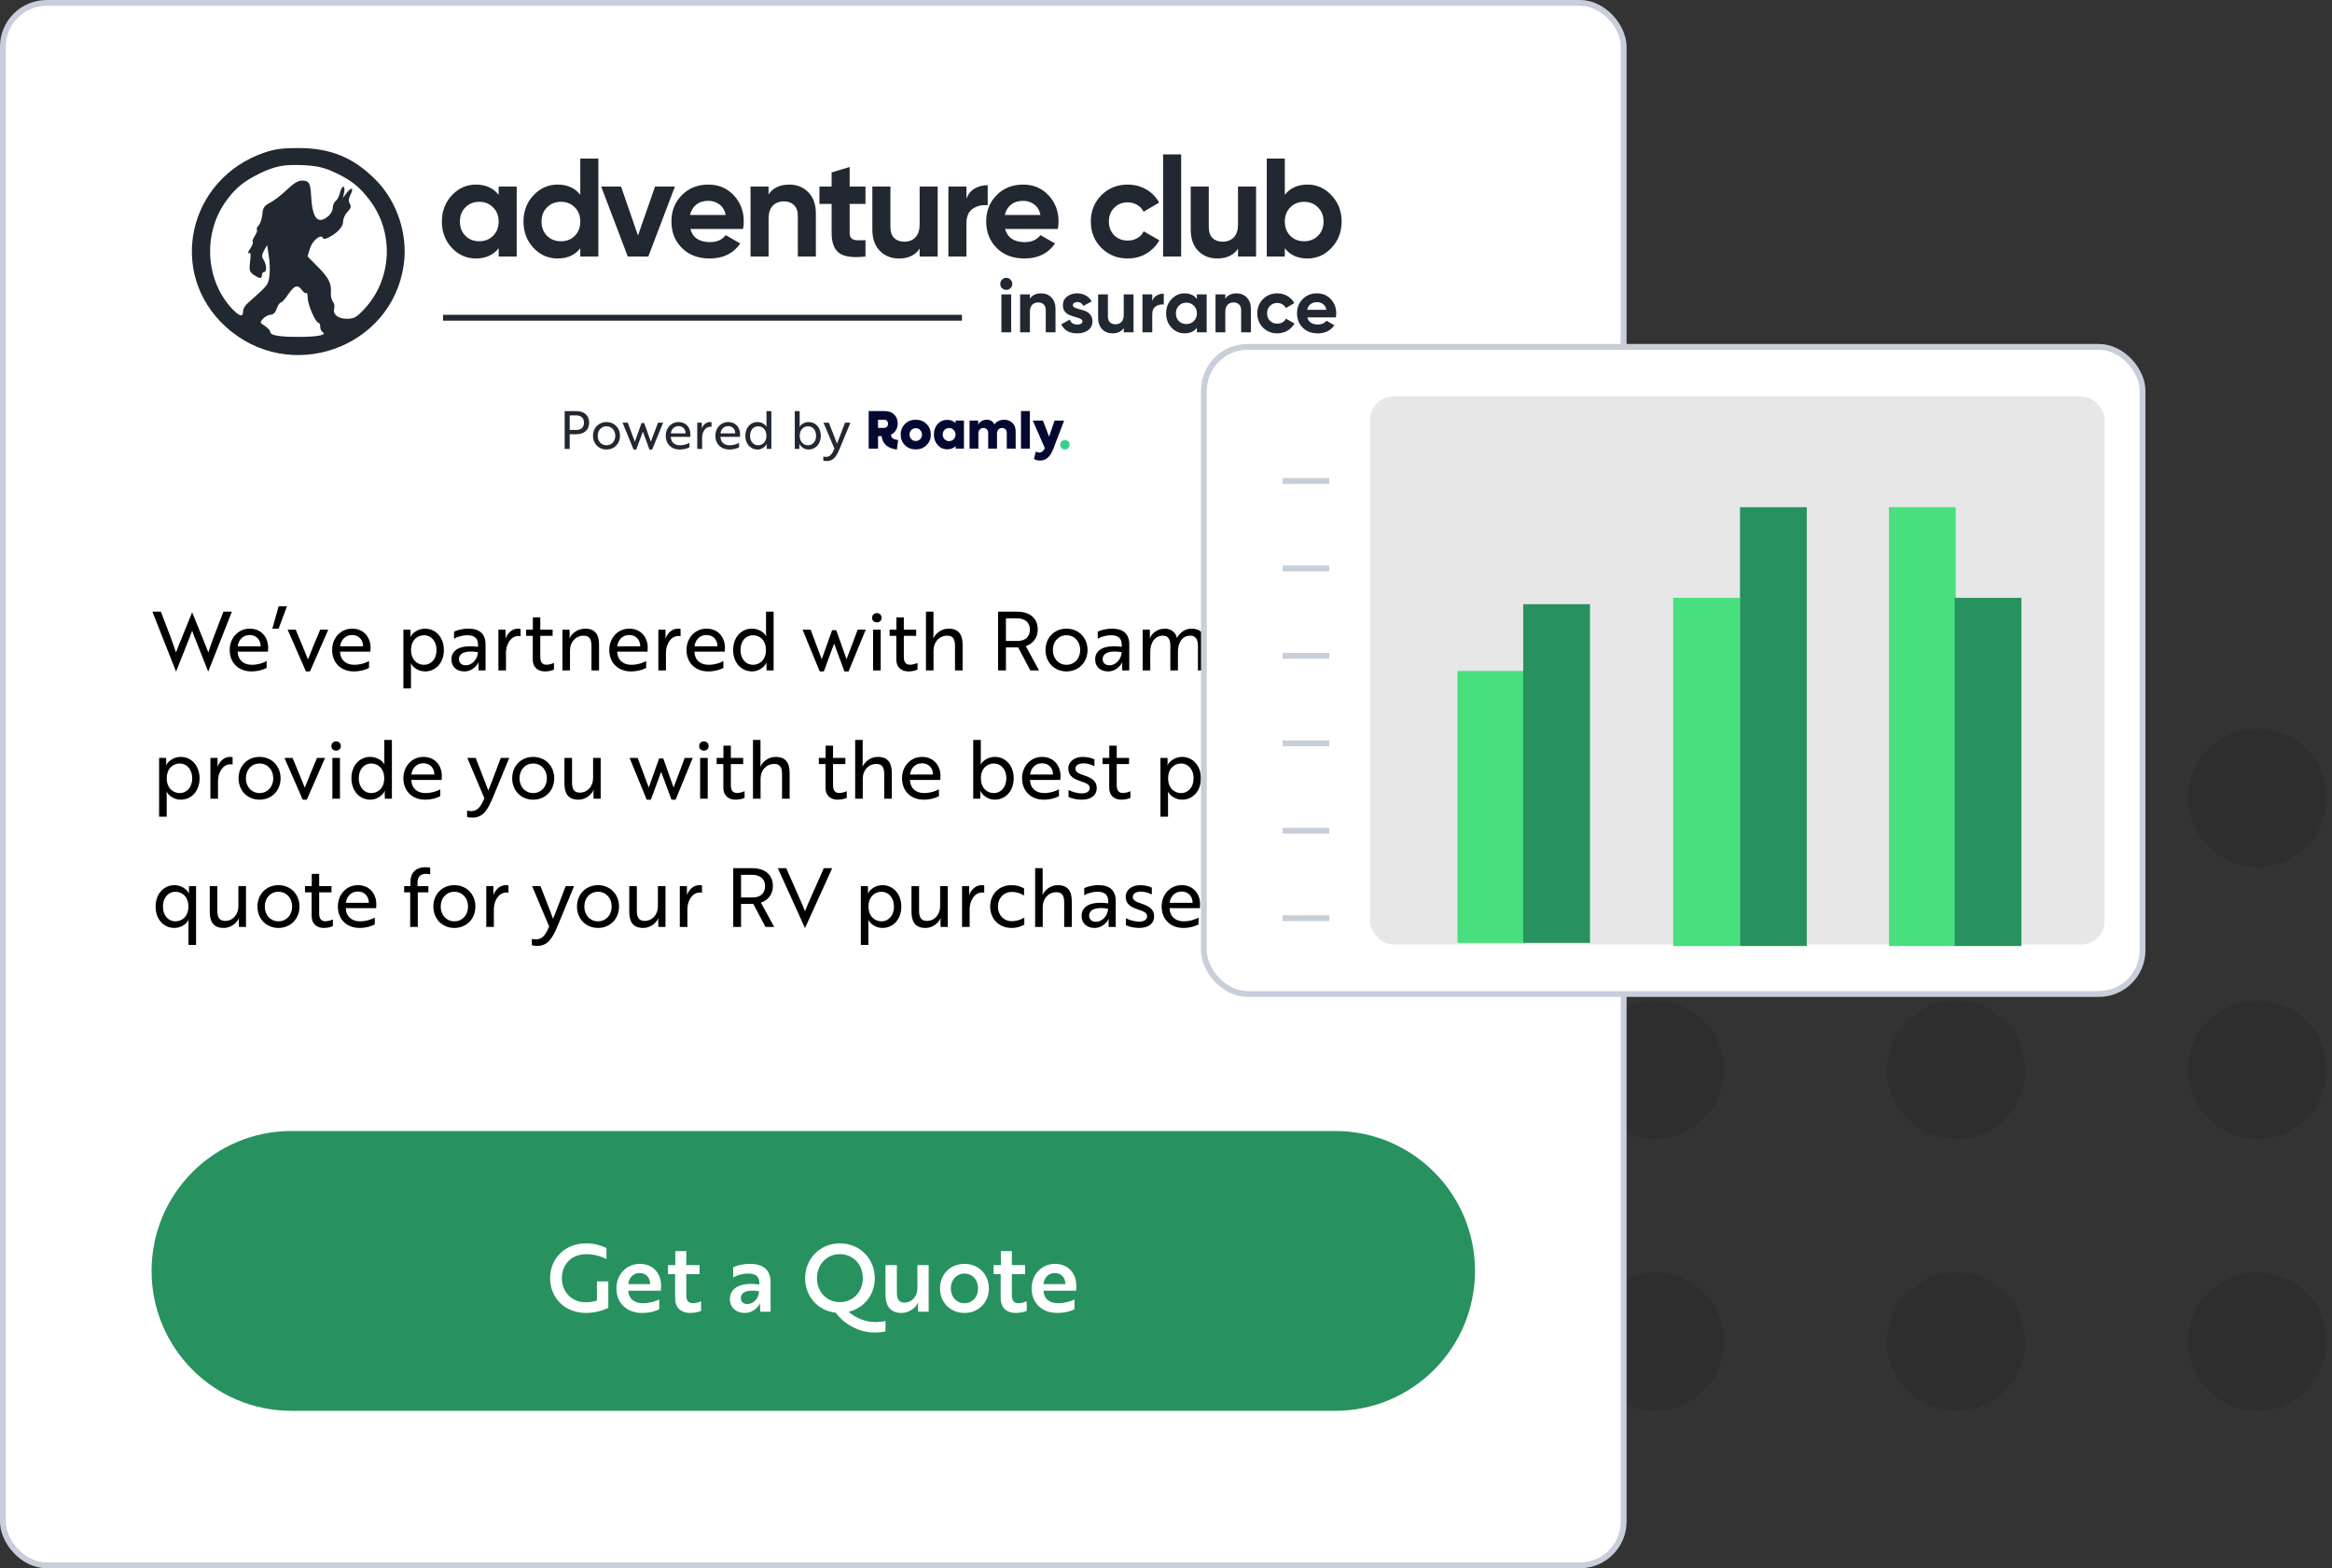 <svg width="400" height="269" viewBox="0 0 400 269" fill="none" xmlns="http://www.w3.org/2000/svg">
<rect x="0" y="0" width="400" height="269" fill="#333333" stroke="none"/>
<path d="M387.196 148.74C380.646 148.74 375.326 143.432 375.326 136.87C375.326 130.32 380.646 125 387.196 125C393.758 125 399.066 130.32 399.066 136.87C399.066 143.432 393.758 148.74 387.196 148.74Z" fill="black" fill-opacity="0.1"/>
<path d="M387.196 195.376C380.646 195.376 375.326 190.056 375.326 183.506C375.326 176.944 380.646 171.636 387.196 171.636C393.758 171.636 399.066 176.944 399.066 183.506C399.066 190.056 393.758 195.376 387.196 195.376Z" fill="black" fill-opacity="0.1"/>
<path d="M387.196 242C380.646 242 375.326 236.692 375.326 230.13C375.326 223.58 380.646 218.26 387.196 218.26C393.758 218.26 399.066 223.58 399.066 230.13C399.066 236.692 393.758 242 387.196 242Z" fill="black" fill-opacity="0.1"/>
<path d="M335.533 148.74C328.983 148.74 323.663 143.432 323.663 136.87C323.663 130.32 328.983 125 335.533 125C342.095 125 347.403 130.32 347.403 136.87C347.403 143.432 342.095 148.74 335.533 148.74Z" fill="black" fill-opacity="0.1"/>
<path d="M335.533 195.376C328.983 195.376 323.663 190.056 323.663 183.506C323.663 176.944 328.983 171.636 335.533 171.636C342.095 171.636 347.403 176.944 347.403 183.506C347.403 190.056 342.095 195.376 335.533 195.376Z" fill="black" fill-opacity="0.1"/>
<path d="M335.533 242C328.983 242 323.663 236.692 323.663 230.13C323.663 223.58 328.983 218.26 335.533 218.26C342.095 218.26 347.403 223.58 347.403 230.13C347.403 236.692 342.095 242 335.533 242Z" fill="black" fill-opacity="0.1"/>
<path d="M283.87 148.74C277.32 148.74 272 143.432 272 136.87C272 130.32 277.32 125 283.87 125C290.432 125 295.74 130.32 295.74 136.87C295.74 143.432 290.432 148.74 283.87 148.74Z" fill="black" fill-opacity="0.1"/>
<path d="M283.87 195.376C277.32 195.376 272 190.056 272 183.506C272 176.944 277.32 171.636 283.87 171.636C290.432 171.636 295.74 176.944 295.74 183.506C295.74 190.056 290.432 195.376 283.87 195.376Z" fill="black" fill-opacity="0.1"/>
<path d="M283.87 242C277.32 242 272 236.692 272 230.13C272 223.58 277.32 218.26 283.87 218.26C290.432 218.26 295.74 223.58 295.74 230.13C295.74 236.692 290.432 242 283.87 242Z" fill="black" fill-opacity="0.1"/>
<rect x="0.5" y="0.5" width="278" height="268" rx="7.5" fill="white" stroke="#C8CEDA"/>
<path d="M85.536 32H88.632V44H85.536V42.584C84.608 43.752 83.304 44.336 81.624 44.336C80.024 44.336 78.648 43.728 77.496 42.512C76.36 41.28 75.792 39.776 75.792 38C75.792 36.224 76.36 34.728 77.496 33.512C78.648 32.28 80.024 31.664 81.624 31.664C83.304 31.664 84.608 32.248 85.536 33.416V32ZM79.824 40.448C80.448 41.072 81.24 41.384 82.2 41.384C83.16 41.384 83.952 41.072 84.576 40.448C85.216 39.808 85.536 38.992 85.536 38C85.536 37.008 85.216 36.2 84.576 35.576C83.952 34.936 83.16 34.616 82.2 34.616C81.24 34.616 80.448 34.936 79.824 35.576C79.2 36.2 78.888 37.008 78.888 38C78.888 38.992 79.2 39.808 79.824 40.448ZM99.535 27.2H102.631V44H99.535V42.584C98.623 43.752 97.327 44.336 95.647 44.336C94.031 44.336 92.647 43.728 91.495 42.512C90.359 41.28 89.791 39.776 89.791 38C89.791 36.224 90.359 34.728 91.495 33.512C92.647 32.28 94.031 31.664 95.647 31.664C97.327 31.664 98.623 32.248 99.535 33.416V27.2ZM93.823 40.448C94.463 41.072 95.263 41.384 96.223 41.384C97.183 41.384 97.975 41.072 98.599 40.448C99.223 39.808 99.535 38.992 99.535 38C99.535 37.008 99.223 36.2 98.599 35.576C97.975 34.936 97.183 34.616 96.223 34.616C95.263 34.616 94.463 34.936 93.823 35.576C93.199 36.2 92.887 37.008 92.887 38C92.887 38.992 93.199 39.808 93.823 40.448ZM112.359 32H115.767L111.207 44H107.679L103.119 32H106.527L109.431 40.4L112.359 32ZM118.407 39.272C118.823 40.776 119.951 41.528 121.791 41.528C122.975 41.528 123.871 41.128 124.479 40.328L126.975 41.768C125.791 43.48 124.047 44.336 121.743 44.336C119.759 44.336 118.167 43.736 116.967 42.536C115.767 41.336 115.167 39.824 115.167 38C115.167 36.192 115.759 34.688 116.943 33.488C118.127 32.272 119.647 31.664 121.503 31.664C123.263 31.664 124.711 32.272 125.847 33.488C126.999 34.704 127.575 36.208 127.575 38C127.575 38.4 127.535 38.824 127.455 39.272H118.407ZM118.359 36.872H124.479C124.303 36.056 123.935 35.448 123.375 35.048C122.831 34.648 122.207 34.448 121.503 34.448C120.671 34.448 119.983 34.664 119.439 35.096C118.895 35.512 118.535 36.104 118.359 36.872ZM135.408 31.664C136.72 31.664 137.8 32.104 138.648 32.984C139.512 33.864 139.944 35.08 139.944 36.632V44H136.848V37.016C136.848 36.216 136.632 35.608 136.2 35.192C135.768 34.76 135.192 34.544 134.472 34.544C133.672 34.544 133.032 34.792 132.552 35.288C132.072 35.784 131.832 36.528 131.832 37.52V44H128.736V32H131.832V33.344C132.584 32.224 133.776 31.664 135.408 31.664ZM148.452 34.976H145.74V39.968C145.74 40.384 145.844 40.688 146.052 40.88C146.26 41.072 146.564 41.184 146.964 41.216C147.364 41.232 147.86 41.224 148.452 41.192V44C146.324 44.24 144.82 44.04 143.94 43.4C143.076 42.76 142.644 41.616 142.644 39.968V34.976H140.556V32H142.644V29.576L145.74 28.64V32H148.452V34.976ZM157.742 32H160.838V44H157.742V42.656C156.99 43.776 155.798 44.336 154.166 44.336C152.854 44.336 151.766 43.896 150.902 43.016C150.054 42.136 149.63 40.92 149.63 39.368V32H152.726V38.984C152.726 39.784 152.942 40.4 153.374 40.832C153.806 41.248 154.382 41.456 155.102 41.456C155.902 41.456 156.542 41.208 157.022 40.712C157.502 40.216 157.742 39.472 157.742 38.48V32ZM165.77 34.064C166.058 33.296 166.53 32.72 167.186 32.336C167.858 31.952 168.602 31.76 169.418 31.76V35.216C168.474 35.104 167.626 35.296 166.874 35.792C166.138 36.288 165.77 37.112 165.77 38.264V44H162.674V32H165.77V34.064ZM172.399 39.272C172.815 40.776 173.943 41.528 175.783 41.528C176.967 41.528 177.863 41.128 178.471 40.328L180.967 41.768C179.783 43.48 178.039 44.336 175.735 44.336C173.751 44.336 172.159 43.736 170.959 42.536C169.759 41.336 169.159 39.824 169.159 38C169.159 36.192 169.751 34.688 170.935 33.488C172.119 32.272 173.639 31.664 175.495 31.664C177.255 31.664 178.703 32.272 179.839 33.488C180.991 34.704 181.567 36.208 181.567 38C181.567 38.4 181.527 38.824 181.447 39.272H172.399ZM172.351 36.872H178.471C178.295 36.056 177.927 35.448 177.367 35.048C176.823 34.648 176.199 34.448 175.495 34.448C174.663 34.448 173.975 34.664 173.431 35.096C172.887 35.512 172.527 36.104 172.351 36.872ZM193.441 44.336C191.633 44.336 190.121 43.728 188.905 42.512C187.705 41.296 187.104 39.792 187.104 38C187.104 36.208 187.705 34.704 188.905 33.488C190.121 32.272 191.633 31.664 193.441 31.664C194.609 31.664 195.673 31.944 196.633 32.504C197.593 33.064 198.321 33.816 198.817 34.76L196.153 36.32C195.913 35.824 195.545 35.432 195.049 35.144C194.569 34.856 194.025 34.712 193.417 34.712C192.489 34.712 191.721 35.024 191.113 35.648C190.505 36.256 190.201 37.04 190.201 38C190.201 38.944 190.505 39.728 191.113 40.352C191.721 40.96 192.489 41.264 193.417 41.264C194.041 41.264 194.593 41.128 195.073 40.856C195.569 40.568 195.937 40.176 196.177 39.68L198.865 41.216C198.337 42.16 197.593 42.92 196.633 43.496C195.673 44.056 194.609 44.336 193.441 44.336ZM199.502 44V26.48H202.598V44H199.502ZM212.352 32H215.448V44H212.352V42.656C211.6 43.776 210.408 44.336 208.776 44.336C207.464 44.336 206.376 43.896 205.512 43.016C204.664 42.136 204.24 40.92 204.24 39.368V32H207.336V38.984C207.336 39.784 207.552 40.4 207.984 40.832C208.416 41.248 208.992 41.456 209.712 41.456C210.512 41.456 211.152 41.208 211.632 40.712C212.112 40.216 212.352 39.472 212.352 38.48V32ZM224.267 31.664C225.883 31.664 227.259 32.28 228.395 33.512C229.547 34.728 230.123 36.224 230.123 38C230.123 39.776 229.547 41.28 228.395 42.512C227.259 43.728 225.883 44.336 224.267 44.336C222.587 44.336 221.291 43.752 220.379 42.584V44H217.283V27.2H220.379V33.416C221.291 32.248 222.587 31.664 224.267 31.664ZM221.315 40.448C221.939 41.072 222.731 41.384 223.691 41.384C224.651 41.384 225.443 41.072 226.067 40.448C226.707 39.808 227.027 38.992 227.027 38C227.027 37.008 226.707 36.2 226.067 35.576C225.443 34.936 224.651 34.616 223.691 34.616C222.731 34.616 221.939 34.936 221.315 35.576C220.691 36.2 220.379 37.008 220.379 38C220.379 38.992 220.691 39.808 221.315 40.448Z" fill="#212831"/>
<path d="M172.599 49.72C172.322 49.72 172.079 49.62 171.871 49.421C171.672 49.213 171.572 48.97 171.572 48.693C171.572 48.416 171.672 48.173 171.871 47.965C172.079 47.757 172.322 47.653 172.599 47.653C172.885 47.653 173.128 47.757 173.327 47.965C173.535 48.173 173.639 48.416 173.639 48.693C173.639 48.97 173.535 49.213 173.327 49.421C173.128 49.62 172.885 49.72 172.599 49.72ZM171.767 57V50.5H173.444V57H171.767ZM178.593 50.318C179.304 50.318 179.889 50.556 180.348 51.033C180.816 51.51 181.05 52.168 181.05 53.009V57H179.373V53.217C179.373 52.784 179.256 52.454 179.022 52.229C178.788 51.995 178.476 51.878 178.086 51.878C177.653 51.878 177.306 52.012 177.046 52.281C176.786 52.55 176.656 52.953 176.656 53.49V57H174.979V50.5H176.656V51.228C177.063 50.621 177.709 50.318 178.593 50.318ZM184.029 52.346C184.029 52.519 184.142 52.662 184.367 52.775C184.601 52.879 184.883 52.974 185.212 53.061C185.541 53.139 185.871 53.243 186.2 53.373C186.529 53.494 186.807 53.702 187.032 53.997C187.266 54.292 187.383 54.66 187.383 55.102C187.383 55.769 187.132 56.285 186.629 56.649C186.135 57.004 185.515 57.182 184.77 57.182C183.435 57.182 182.525 56.666 182.04 55.635L183.496 54.816C183.687 55.379 184.111 55.661 184.77 55.661C185.368 55.661 185.667 55.475 185.667 55.102C185.667 54.929 185.55 54.79 185.316 54.686C185.091 54.573 184.813 54.474 184.484 54.387C184.155 54.3 183.825 54.192 183.496 54.062C183.167 53.932 182.885 53.728 182.651 53.451C182.426 53.165 182.313 52.81 182.313 52.385C182.313 51.744 182.547 51.241 183.015 50.877C183.492 50.504 184.081 50.318 184.783 50.318C185.312 50.318 185.793 50.439 186.226 50.682C186.659 50.916 187.002 51.254 187.253 51.696L185.823 52.476C185.615 52.034 185.268 51.813 184.783 51.813C184.566 51.813 184.384 51.861 184.237 51.956C184.098 52.051 184.029 52.181 184.029 52.346ZM192.751 50.5H194.428V57H192.751V56.272C192.344 56.879 191.698 57.182 190.814 57.182C190.104 57.182 189.514 56.944 189.046 56.467C188.587 55.99 188.357 55.332 188.357 54.491V50.5H190.034V54.283C190.034 54.716 190.151 55.05 190.385 55.284C190.619 55.509 190.931 55.622 191.321 55.622C191.755 55.622 192.101 55.488 192.361 55.219C192.621 54.95 192.751 54.547 192.751 54.01V50.5ZM197.641 51.618C197.797 51.202 198.053 50.89 198.408 50.682C198.772 50.474 199.175 50.37 199.617 50.37V52.242C199.106 52.181 198.647 52.285 198.239 52.554C197.841 52.823 197.641 53.269 197.641 53.893V57H195.964V50.5H197.641V51.618ZM205.297 50.5H206.974V57H205.297V56.233C204.794 56.866 204.088 57.182 203.178 57.182C202.311 57.182 201.566 56.853 200.942 56.194C200.327 55.527 200.019 54.712 200.019 53.75C200.019 52.788 200.327 51.978 200.942 51.319C201.566 50.652 202.311 50.318 203.178 50.318C204.088 50.318 204.794 50.634 205.297 51.267V50.5ZM202.203 55.076C202.541 55.414 202.97 55.583 203.49 55.583C204.01 55.583 204.439 55.414 204.777 55.076C205.124 54.729 205.297 54.287 205.297 53.75C205.297 53.213 205.124 52.775 204.777 52.437C204.439 52.09 204.01 51.917 203.49 51.917C202.97 51.917 202.541 52.09 202.203 52.437C201.865 52.775 201.696 53.213 201.696 53.75C201.696 54.287 201.865 54.729 202.203 55.076ZM212.109 50.318C212.819 50.318 213.404 50.556 213.864 51.033C214.332 51.51 214.566 52.168 214.566 53.009V57H212.889V53.217C212.889 52.784 212.772 52.454 212.538 52.229C212.304 51.995 211.992 51.878 211.602 51.878C211.168 51.878 210.822 52.012 210.562 52.281C210.302 52.55 210.172 52.953 210.172 53.49V57H208.495V50.5H210.172V51.228C210.579 50.621 211.225 50.318 212.109 50.318ZM219.091 57.182C218.112 57.182 217.293 56.853 216.634 56.194C215.984 55.535 215.659 54.721 215.659 53.75C215.659 52.779 215.984 51.965 216.634 51.306C217.293 50.647 218.112 50.318 219.091 50.318C219.724 50.318 220.3 50.47 220.82 50.773C221.34 51.076 221.735 51.484 222.003 51.995L220.56 52.84C220.43 52.571 220.231 52.359 219.962 52.203C219.702 52.047 219.408 51.969 219.078 51.969C218.576 51.969 218.16 52.138 217.83 52.476C217.501 52.805 217.336 53.23 217.336 53.75C217.336 54.261 217.501 54.686 217.83 55.024C218.16 55.353 218.576 55.518 219.078 55.518C219.416 55.518 219.715 55.444 219.975 55.297C220.244 55.141 220.443 54.929 220.573 54.66L222.029 55.492C221.743 56.003 221.34 56.415 220.82 56.727C220.3 57.03 219.724 57.182 219.091 57.182ZM224.232 54.439C224.457 55.254 225.068 55.661 226.065 55.661C226.706 55.661 227.192 55.444 227.521 55.011L228.873 55.791C228.232 56.718 227.287 57.182 226.039 57.182C224.964 57.182 224.102 56.857 223.452 56.207C222.802 55.557 222.477 54.738 222.477 53.75C222.477 52.771 222.798 51.956 223.439 51.306C224.08 50.647 224.904 50.318 225.909 50.318C226.862 50.318 227.647 50.647 228.262 51.306C228.886 51.965 229.198 52.779 229.198 53.75C229.198 53.967 229.176 54.196 229.133 54.439H224.232ZM224.206 53.139H227.521C227.426 52.697 227.226 52.368 226.923 52.151C226.628 51.934 226.29 51.826 225.909 51.826C225.458 51.826 225.086 51.943 224.791 52.177C224.496 52.402 224.301 52.723 224.206 53.139Z" fill="#212831"/>
<path d="M98.844 74.48H97.719V77H96.855V70.52H98.844C100.221 70.52 101.049 71.258 101.049 72.5C101.049 73.742 100.221 74.48 98.844 74.48ZM98.817 71.249H97.719V73.751H98.889C99.69 73.751 100.167 73.283 100.167 72.5C100.167 71.717 99.663 71.249 98.817 71.249ZM104.027 72.392C105.368 72.392 106.349 73.391 106.349 74.75C106.349 76.109 105.368 77.108 104.027 77.108C102.695 77.108 101.714 76.109 101.714 74.75C101.714 73.391 102.695 72.392 104.027 72.392ZM104.027 76.379C104.9 76.379 105.539 75.704 105.539 74.75C105.539 73.796 104.9 73.121 104.027 73.121C103.163 73.121 102.524 73.796 102.524 74.75C102.524 75.704 103.163 76.379 104.027 76.379ZM110.501 72.563L111.635 75.767L112.868 72.5H113.75L111.86 77.108H111.401L110.267 74.039L109.133 77.108H108.674L106.784 72.5H107.675L108.899 75.767L110.042 72.563H110.501ZM116.391 72.392C117.714 72.392 118.425 73.382 118.425 74.489C118.425 74.669 118.407 74.84 118.407 74.93H115.059V74.939C115.086 75.821 115.68 76.379 116.625 76.379C117.237 76.379 117.876 76.199 118.254 75.956V76.721C117.903 76.919 117.3 77.108 116.571 77.108C115.149 77.108 114.186 76.145 114.186 74.75C114.186 73.391 115.149 72.392 116.391 72.392ZM117.597 74.336C117.606 73.688 117.183 73.094 116.382 73.094C115.608 73.094 115.14 73.688 115.068 74.336H117.597ZM119.599 77V72.5H120.382L120.391 73.13C120.4 73.301 120.373 73.436 120.382 73.463H120.391C120.652 72.824 121.129 72.392 121.777 72.392C121.903 72.392 122.011 72.41 122.047 72.419V73.229C122.011 73.22 121.93 73.202 121.813 73.202C120.94 73.202 120.436 74.165 120.436 75.038V77H119.599ZM124.908 72.392C126.231 72.392 126.942 73.382 126.942 74.489C126.942 74.669 126.924 74.84 126.924 74.93H123.576V74.939C123.603 75.821 124.197 76.379 125.142 76.379C125.754 76.379 126.393 76.199 126.771 75.956V76.721C126.42 76.919 125.817 77.108 125.088 77.108C123.666 77.108 122.703 76.145 122.703 74.75C122.703 73.391 123.666 72.392 124.908 72.392ZM126.114 74.336C126.123 73.688 125.7 73.094 124.899 73.094C124.125 73.094 123.657 73.688 123.585 74.336H126.114ZM132.308 70.52V77H131.534L131.516 76.469C131.516 76.271 131.543 76.136 131.543 76.136H131.525C131.291 76.64 130.661 77.108 129.932 77.108C128.744 77.108 127.844 76.145 127.844 74.75C127.844 73.337 128.744 72.392 129.914 72.392C130.643 72.392 131.237 72.788 131.48 73.211H131.498C131.498 73.211 131.471 73.076 131.471 72.842V70.52H132.308ZM130.049 73.121C129.212 73.121 128.654 73.796 128.654 74.75C128.654 75.686 129.212 76.379 130.049 76.379C130.724 76.379 131.462 75.875 131.462 74.75C131.462 73.625 130.724 73.121 130.049 73.121ZM136.326 77V70.52H137.163V72.842C137.163 73.076 137.136 73.211 137.136 73.211H137.154C137.397 72.788 137.991 72.392 138.72 72.392C139.89 72.392 140.79 73.337 140.79 74.75C140.79 76.145 139.89 77.108 138.702 77.108C137.973 77.108 137.343 76.64 137.109 76.136H137.091C137.091 76.136 137.118 76.271 137.118 76.469L137.1 77H136.326ZM138.585 73.121C137.91 73.121 137.172 73.625 137.172 74.75C137.172 75.875 137.91 76.379 138.585 76.379C139.422 76.379 139.98 75.686 139.98 74.75C139.98 73.796 139.422 73.121 138.585 73.121ZM141.22 79.007V78.314C141.319 78.341 141.481 78.368 141.706 78.368C142.426 78.368 142.786 77.765 143.128 76.946L141.247 72.5H142.174L142.804 74.129C143.056 74.786 143.326 75.443 143.56 76.1C143.785 75.587 144.109 74.687 144.325 74.129L144.946 72.5H145.873L144.1 76.793C143.488 78.269 142.984 79.088 141.796 79.088C141.562 79.088 141.319 79.052 141.22 79.007Z" fill="#212831"/>
<path d="M157.072 71.998C156.306 71.998 155.687 72.244 155.205 72.739C154.731 73.227 154.49 73.829 154.49 74.544C154.49 75.258 154.731 75.86 155.205 76.349C155.687 76.836 156.306 77.082 157.072 77.082C157.838 77.082 158.466 76.838 158.94 76.35C159.421 75.861 159.662 75.26 159.662 74.545C159.662 73.83 159.421 73.228 158.94 72.739C158.466 72.242 157.838 71.998 157.072 71.998ZM157.838 75.329C157.738 75.431 157.619 75.511 157.487 75.565C157.355 75.619 157.214 75.645 157.072 75.642C156.931 75.645 156.792 75.619 156.661 75.565C156.531 75.511 156.413 75.431 156.315 75.329C156.214 75.224 156.134 75.1 156.081 74.963C156.028 74.827 156.002 74.681 156.005 74.535C156.002 74.392 156.028 74.251 156.081 74.119C156.134 73.987 156.214 73.867 156.315 73.768C156.411 73.663 156.529 73.58 156.659 73.524C156.79 73.468 156.931 73.442 157.072 73.445C157.213 73.445 157.354 73.472 157.484 73.527C157.615 73.582 157.734 73.662 157.834 73.763C157.934 73.865 158.013 73.985 158.067 74.117C158.121 74.25 158.148 74.392 158.148 74.535C158.151 74.681 158.125 74.827 158.072 74.963C158.019 75.1 157.939 75.224 157.838 75.329Z" fill="#040932"/>
<path d="M163.914 72.574C163.526 72.199 163.062 72.016 162.511 72.016C161.84 72.016 161.28 72.251 160.842 72.73C160.403 73.201 160.187 73.803 160.187 74.526C160.187 75.25 160.403 75.852 160.842 76.34C161.281 76.828 161.831 77.072 162.511 77.072C163.062 77.072 163.526 76.889 163.914 76.532V76.95H165.342V72.138H163.914V72.574ZM163.578 75.337C163.476 75.442 163.354 75.526 163.219 75.583C163.085 75.639 162.941 75.669 162.795 75.669C162.649 75.669 162.505 75.639 162.371 75.583C162.236 75.526 162.114 75.442 162.012 75.337C161.91 75.231 161.831 75.105 161.777 74.968C161.724 74.83 161.698 74.683 161.702 74.535C161.699 74.39 161.725 74.246 161.779 74.111C161.832 73.977 161.911 73.854 162.011 73.75C162.112 73.642 162.233 73.557 162.368 73.5C162.503 73.443 162.648 73.415 162.795 73.419C162.941 73.417 163.085 73.445 163.22 73.502C163.355 73.559 163.476 73.644 163.578 73.75C163.681 73.852 163.762 73.974 163.817 74.109C163.872 74.244 163.899 74.389 163.896 74.535C163.9 74.684 163.874 74.832 163.819 74.969C163.764 75.108 163.682 75.233 163.578 75.337Z" fill="#040932"/>
<path d="M173.64 72.521C173.26 72.172 172.795 71.998 172.244 71.998C171.564 71.998 170.927 72.277 170.575 72.8C170.334 72.277 169.895 72.007 169.258 71.998C168.647 71.989 168.053 72.312 167.786 72.809V72.138H166.306V76.95H167.821V74.37C167.821 73.768 168.191 73.41 168.681 73.41C169.163 73.41 169.499 73.75 169.499 74.317V76.95H171.013V74.37C171.013 73.768 171.383 73.41 171.9 73.41C172.356 73.41 172.691 73.716 172.691 74.317V76.95H174.215V74.012C174.215 73.358 174.025 72.863 173.64 72.521Z" fill="#040932"/>
<path d="M176.642 70.507H175.127V76.95H176.642V70.507Z" fill="#040932"/>
<path d="M180.884 72.138L179.947 74.901L178.896 72.138H177.149L179.215 76.871L179.189 76.932C178.957 77.394 178.655 77.629 178.277 77.629C178.06 77.626 177.847 77.569 177.657 77.464L177.364 78.73C177.648 78.913 177.993 79 178.389 79C179.49 79 180.17 78.294 180.686 76.961L182.528 72.138H180.884Z" fill="#040932"/>
<path d="M152.83 74.556C153.607 74.18 153.982 73.451 153.982 72.643C153.982 72.024 153.785 71.518 153.389 71.118C152.993 70.707 152.416 70.507 151.65 70.507H149V76.95H150.609V74.814H151.229C151.348 75.785 151.847 76.845 153.841 77.11L154.052 75.477C153.108 75.352 152.879 75.118 152.83 74.556ZM150.609 71.998H151.633C152.528 71.927 152.605 73.445 151.573 73.393H150.609V71.998Z" fill="#040932"/>
<path d="M181.858 76.28C181.858 75.832 182.217 75.485 182.676 75.485C182.779 75.485 182.881 75.505 182.977 75.545C183.072 75.585 183.158 75.644 183.231 75.717C183.304 75.791 183.362 75.879 183.402 75.975C183.441 76.072 183.461 76.175 183.461 76.28C183.461 76.745 183.111 77.091 182.677 77.091C182.217 77.091 181.858 76.745 181.858 76.28Z" fill="#33CF8E"/>
<path d="M26.14 104.92H27.596L29.206 109.134C29.598 110.156 29.934 111.178 30.186 111.92C30.452 111.178 30.816 110.296 31.236 109.274L32.944 105.06H32.972L34.68 109.274C35.1 110.296 35.464 111.178 35.73 111.92C35.982 111.178 36.318 110.156 36.71 109.134L38.32 104.92H39.776L35.73 115.168H35.702L33.532 109.694C33.336 109.204 33.112 108.658 32.958 108.182C32.79 108.658 32.566 109.218 32.384 109.694L30.214 115.168H30.186L26.14 104.92ZM42.831 107.832C44.889 107.832 45.995 109.372 45.995 111.094C45.995 111.374 45.967 111.64 45.967 111.78H40.759V111.794C40.801 113.166 41.725 114.034 43.195 114.034C44.147 114.034 45.141 113.754 45.729 113.376V114.566C45.183 114.874 44.245 115.168 43.111 115.168C40.899 115.168 39.401 113.67 39.401 111.5C39.401 109.386 40.899 107.832 42.831 107.832ZM44.707 110.856C44.721 109.848 44.063 108.924 42.817 108.924C41.613 108.924 40.885 109.848 40.773 110.856H44.707ZM49.221 103.996L47.792 107.832H46.715L47.792 103.996H49.221ZM54.923 108H56.309L53.173 115.168H52.473L49.337 108H50.723C51.437 109.708 52.207 111.542 52.823 113.11C53.439 111.542 54.209 109.708 54.923 108ZM60.399 107.832C62.457 107.832 63.563 109.372 63.563 111.094C63.563 111.374 63.535 111.64 63.535 111.78H58.327V111.794C58.369 113.166 59.293 114.034 60.763 114.034C61.715 114.034 62.709 113.754 63.297 113.376V114.566C62.751 114.874 61.813 115.168 60.679 115.168C58.467 115.168 56.969 113.67 56.969 111.5C56.969 109.386 58.467 107.832 60.399 107.832ZM62.275 110.856C62.289 109.848 61.631 108.924 60.385 108.924C59.181 108.924 58.453 109.848 58.341 110.856H62.275ZM69.192 118.08V108H70.396L70.424 108.728C70.424 109.036 70.382 109.246 70.382 109.246H70.41C70.774 108.518 71.754 107.832 72.888 107.832C74.736 107.832 76.136 109.33 76.136 111.5C76.136 113.698 74.736 115.168 72.916 115.168C71.782 115.168 70.858 114.51 70.48 113.796H70.452C70.452 113.796 70.494 114.006 70.494 114.37V118.08H69.192ZM72.706 114.034C74.008 114.034 74.876 112.984 74.876 111.5C74.876 110.044 74.008 108.966 72.706 108.966C71.656 108.966 70.508 109.75 70.508 111.5C70.508 113.25 71.656 114.034 72.706 114.034ZM77.882 109.554V108.35C78.274 108.14 79.198 107.832 80.346 107.832C82.32 107.832 83.286 108.784 83.286 110.534V115H82.082L82.068 114.174C82.054 113.838 82.11 113.614 82.11 113.614H82.082C81.998 113.81 81.228 115.168 79.646 115.168C78.358 115.168 77.434 114.398 77.434 113.11C77.434 111.402 79.072 110.548 81.998 110.954V110.604C81.998 109.386 81.27 108.966 80.164 108.966C79.198 108.966 78.302 109.302 77.882 109.554ZM79.87 114.118C81.06 114.118 81.97 112.956 81.97 111.864C79.688 111.5 78.722 112.116 78.722 113.068C78.722 113.684 79.17 114.118 79.87 114.118ZM85.487 115V108H86.704L86.719 108.98C86.733 109.246 86.691 109.456 86.704 109.498H86.719C87.124 108.504 87.867 107.832 88.874 107.832C89.07 107.832 89.239 107.86 89.294 107.874V109.134C89.239 109.12 89.112 109.092 88.93 109.092C87.573 109.092 86.788 110.59 86.788 111.948V115H85.487ZM90.236 108H91.398V105.9H92.672V108H94.786V109.064H92.672V112.69C92.672 113.684 93.12 114.02 93.708 114.02C94.142 114.02 94.632 113.894 95.024 113.712V114.846C94.716 115.014 94.142 115.168 93.456 115.168C92.448 115.168 91.384 114.65 91.384 113.082V109.064H90.236V108ZM96.467 108H97.685L97.713 108.98C97.713 109.274 97.671 109.484 97.657 109.512H97.685C97.951 108.882 98.875 107.832 100.359 107.832C102.081 107.832 102.753 108.854 102.753 110.604V115H101.451V110.87C101.451 109.904 101.283 109.036 100.121 109.036C98.749 109.036 97.769 110.128 97.769 111.556V115H96.467V108ZM107.936 107.832C109.994 107.832 111.1 109.372 111.1 111.094C111.1 111.374 111.072 111.64 111.072 111.78H105.864V111.794C105.906 113.166 106.83 114.034 108.3 114.034C109.252 114.034 110.246 113.754 110.834 113.376V114.566C110.288 114.874 109.35 115.168 108.216 115.168C106.004 115.168 104.506 113.67 104.506 111.5C104.506 109.386 106.004 107.832 107.936 107.832ZM109.812 110.856C109.826 109.848 109.168 108.924 107.922 108.924C106.718 108.924 105.99 109.848 105.878 110.856H109.812ZM112.926 115V108H114.144L114.158 108.98C114.172 109.246 114.13 109.456 114.144 109.498H114.158C114.564 108.504 115.306 107.832 116.314 107.832C116.51 107.832 116.678 107.86 116.734 107.874V109.134C116.678 109.12 116.552 109.092 116.37 109.092C115.012 109.092 114.228 110.59 114.228 111.948V115H112.926ZM121.184 107.832C123.242 107.832 124.348 109.372 124.348 111.094C124.348 111.374 124.32 111.64 124.32 111.78H119.112V111.794C119.154 113.166 120.078 114.034 121.548 114.034C122.5 114.034 123.494 113.754 124.082 113.376V114.566C123.536 114.874 122.598 115.168 121.464 115.168C119.252 115.168 117.754 113.67 117.754 111.5C117.754 109.386 119.252 107.832 121.184 107.832ZM123.06 110.856C123.074 109.848 122.416 108.924 121.17 108.924C119.966 108.924 119.238 109.848 119.126 110.856H123.06ZM132.696 104.92V115H131.492L131.464 114.174C131.464 113.866 131.506 113.656 131.506 113.656H131.478C131.114 114.44 130.134 115.168 129 115.168C127.152 115.168 125.752 113.67 125.752 111.5C125.752 109.302 127.152 107.832 128.972 107.832C130.106 107.832 131.03 108.448 131.408 109.106H131.436C131.436 109.106 131.394 108.896 131.394 108.532V104.92H132.696ZM129.182 108.966C127.88 108.966 127.012 110.016 127.012 111.5C127.012 112.956 127.88 114.034 129.182 114.034C130.232 114.034 131.38 113.25 131.38 111.5C131.38 109.75 130.232 108.966 129.182 108.966ZM143.44 108.098L145.204 113.082L147.122 108H148.494L145.554 115.168H144.84L143.076 110.394L141.312 115.168H140.598L137.658 108H139.044L140.948 113.082L142.726 108.098H143.44ZM149.76 108H151.062V115H149.76V108ZM149.592 105.97C149.592 105.494 149.914 105.172 150.404 105.172C150.88 105.172 151.216 105.494 151.216 105.97C151.216 106.432 150.88 106.754 150.404 106.754C149.914 106.754 149.592 106.432 149.592 105.97ZM152.594 108H153.756V105.9H155.03V108H157.144V109.064H155.03V112.69C155.03 113.684 155.478 114.02 156.066 114.02C156.5 114.02 156.99 113.894 157.382 113.712V114.846C157.074 115.014 156.5 115.168 155.814 115.168C154.806 115.168 153.742 114.65 153.742 113.082V109.064H152.594V108ZM158.825 115V104.92H160.113V108.812C160.113 109.134 160.071 109.4 160.071 109.512H160.085C160.379 108.882 161.233 107.832 162.717 107.832C164.439 107.832 165.111 108.854 165.111 110.604V115H163.809V110.87C163.809 109.904 163.641 109.036 162.479 109.036C161.107 109.036 160.127 110.128 160.127 111.556V115H158.825ZM171.199 104.92H174.461C176.673 104.92 178.003 106.068 178.003 108C178.003 109.512 177.023 110.492 175.945 110.828L178.227 115H176.729L174.643 111.052H172.543V115H171.199V104.92ZM174.419 106.054H172.543V109.946H174.531C175.861 109.946 176.659 109.218 176.659 108C176.659 106.782 175.819 106.054 174.419 106.054ZM182.93 107.832C185.016 107.832 186.542 109.386 186.542 111.5C186.542 113.614 185.016 115.168 182.93 115.168C180.858 115.168 179.332 113.614 179.332 111.5C179.332 109.386 180.858 107.832 182.93 107.832ZM182.93 114.034C184.288 114.034 185.282 112.984 185.282 111.5C185.282 110.016 184.288 108.966 182.93 108.966C181.586 108.966 180.592 110.016 180.592 111.5C180.592 112.984 181.586 114.034 182.93 114.034ZM188.296 109.554V108.35C188.688 108.14 189.612 107.832 190.76 107.832C192.734 107.832 193.7 108.784 193.7 110.534V115H192.496L192.482 114.174C192.468 113.838 192.524 113.614 192.524 113.614H192.496C192.412 113.81 191.642 115.168 190.06 115.168C188.772 115.168 187.848 114.398 187.848 113.11C187.848 111.402 189.486 110.548 192.412 110.954V110.604C192.412 109.386 191.684 108.966 190.578 108.966C189.612 108.966 188.716 109.302 188.296 109.554ZM190.284 114.118C191.474 114.118 192.384 112.956 192.384 111.864C190.102 111.5 189.136 112.116 189.136 113.068C189.136 113.684 189.584 114.118 190.284 114.118ZM195.999 108H197.217L197.245 108.98C197.245 109.274 197.203 109.484 197.189 109.512H197.217C197.595 108.546 198.603 107.832 199.779 107.832C200.801 107.832 201.655 108.406 201.879 109.428H201.893C202.327 108.56 203.251 107.832 204.329 107.832C206.065 107.832 206.779 108.84 206.779 110.604V115H205.477V110.856C205.477 109.848 205.225 109.036 204.161 109.036C202.663 109.036 202.047 110.436 202.047 111.752V115H200.745V110.842C200.745 109.904 200.563 109.036 199.457 109.036C197.987 109.036 197.301 110.408 197.301 111.752V115H195.999V108ZM209.096 113.208V104.92H210.398V112.942C210.398 113.698 210.636 114.006 211.21 114.006C211.49 114.006 211.742 113.95 211.826 113.922V115.042C211.742 115.07 211.392 115.168 210.888 115.168C209.852 115.168 209.096 114.622 209.096 113.208ZM211.869 118.122V117.044C212.023 117.086 212.275 117.128 212.625 117.128C213.745 117.128 214.305 116.19 214.837 114.916L211.911 108H213.353L214.333 110.534C214.725 111.556 215.145 112.578 215.509 113.6C215.859 112.802 216.363 111.402 216.699 110.534L217.665 108H219.107L216.349 114.678C215.397 116.974 214.613 118.248 212.765 118.248C212.401 118.248 212.023 118.192 211.869 118.122ZM223.072 108H224.234V105.9H225.508V108H227.622V109.064H225.508V112.69C225.508 113.684 225.956 114.02 226.544 114.02C226.978 114.02 227.468 113.894 227.86 113.712V114.846C227.552 115.014 226.978 115.168 226.292 115.168C225.284 115.168 224.22 114.65 224.22 113.082V109.064H223.072V108ZM232.382 107.832C234.468 107.832 235.994 109.386 235.994 111.5C235.994 113.614 234.468 115.168 232.382 115.168C230.31 115.168 228.784 113.614 228.784 111.5C228.784 109.386 230.31 107.832 232.382 107.832ZM232.382 114.034C233.74 114.034 234.734 112.984 234.734 111.5C234.734 110.016 233.74 108.966 232.382 108.966C231.038 108.966 230.044 110.016 230.044 111.5C230.044 112.984 231.038 114.034 232.382 114.034ZM27.288 140.08V130H28.492L28.52 130.728C28.52 131.036 28.478 131.246 28.478 131.246H28.506C28.87 130.518 29.85 129.832 30.984 129.832C32.832 129.832 34.232 131.33 34.232 133.5C34.232 135.698 32.832 137.168 31.012 137.168C29.878 137.168 28.954 136.51 28.576 135.796H28.548C28.548 135.796 28.59 136.006 28.59 136.37V140.08H27.288ZM30.802 136.034C32.104 136.034 32.972 134.984 32.972 133.5C32.972 132.044 32.104 130.966 30.802 130.966C29.752 130.966 28.604 131.75 28.604 133.5C28.604 135.25 29.752 136.034 30.802 136.034ZM36.09 137V130H37.308L37.322 130.98C37.336 131.246 37.294 131.456 37.308 131.498H37.322C37.728 130.504 38.47 129.832 39.478 129.832C39.674 129.832 39.842 129.86 39.898 129.874V131.134C39.842 131.12 39.716 131.092 39.534 131.092C38.176 131.092 37.392 132.59 37.392 133.948V137H36.09ZM44.516 129.832C46.602 129.832 48.128 131.386 48.128 133.5C48.128 135.614 46.602 137.168 44.516 137.168C42.444 137.168 40.918 135.614 40.918 133.5C40.918 131.386 42.444 129.832 44.516 129.832ZM44.516 136.034C45.874 136.034 46.868 134.984 46.868 133.5C46.868 132.016 45.874 130.966 44.516 130.966C43.172 130.966 42.178 132.016 42.178 133.5C42.178 134.984 43.172 136.034 44.516 136.034ZM54.376 130H55.762L52.626 137.168H51.926L48.79 130H50.176C50.89 131.708 51.66 133.542 52.276 135.11C52.892 133.542 53.662 131.708 54.376 130ZM57.01 130H58.312V137H57.01V130ZM56.842 127.97C56.842 127.494 57.164 127.172 57.654 127.172C58.13 127.172 58.466 127.494 58.466 127.97C58.466 128.432 58.13 128.754 57.654 128.754C57.164 128.754 56.842 128.432 56.842 127.97ZM67.222 126.92V137H66.018L65.99 136.174C65.99 135.866 66.032 135.656 66.032 135.656H66.004C65.64 136.44 64.66 137.168 63.526 137.168C61.678 137.168 60.278 135.67 60.278 133.5C60.278 131.302 61.678 129.832 63.498 129.832C64.632 129.832 65.556 130.448 65.934 131.106H65.962C65.962 131.106 65.92 130.896 65.92 130.532V126.92H67.222ZM63.708 130.966C62.406 130.966 61.538 132.016 61.538 133.5C61.538 134.956 62.406 136.034 63.708 136.034C64.758 136.034 65.906 135.25 65.906 133.5C65.906 131.75 64.758 130.966 63.708 130.966ZM72.622 129.832C74.68 129.832 75.786 131.372 75.786 133.094C75.786 133.374 75.758 133.64 75.758 133.78H70.55V133.794C70.592 135.166 71.516 136.034 72.986 136.034C73.938 136.034 74.932 135.754 75.52 135.376V136.566C74.974 136.874 74.036 137.168 72.902 137.168C70.69 137.168 69.192 135.67 69.192 133.5C69.192 131.386 70.69 129.832 72.622 129.832ZM74.498 132.856C74.512 131.848 73.854 130.924 72.608 130.924C71.404 130.924 70.676 131.848 70.564 132.856H74.498ZM80.113 140.122V139.044C80.267 139.086 80.519 139.128 80.869 139.128C81.989 139.128 82.549 138.19 83.081 136.916L80.155 130H81.597L82.577 132.534C82.969 133.556 83.389 134.578 83.753 135.6C84.103 134.802 84.607 133.402 84.943 132.534L85.909 130H87.351L84.593 136.678C83.641 138.974 82.857 140.248 81.009 140.248C80.645 140.248 80.267 140.192 80.113 140.122ZM91.452 129.832C93.538 129.832 95.064 131.386 95.064 133.5C95.064 135.614 93.538 137.168 91.452 137.168C89.38 137.168 87.854 135.614 87.854 133.5C87.854 131.386 89.38 129.832 91.452 129.832ZM91.452 136.034C92.81 136.034 93.804 134.984 93.804 133.5C93.804 132.016 92.81 130.966 91.452 130.966C90.108 130.966 89.114 132.016 89.114 133.5C89.114 134.984 90.108 136.034 91.452 136.034ZM103.034 137H101.816L101.788 136.02C101.788 135.726 101.844 135.516 101.844 135.488H101.816C101.55 136.118 100.654 137.168 99.212 137.168C97.49 137.168 96.818 136.146 96.818 134.396V130H98.12V134.13C98.12 135.096 98.288 135.964 99.45 135.964C100.78 135.964 101.732 134.872 101.732 133.444V130H103.034V137ZM113.772 130.098L115.536 135.082L117.454 130H118.826L115.886 137.168H115.172L113.408 132.394L111.644 137.168H110.93L107.99 130H109.376L111.28 135.082L113.058 130.098H113.772ZM120.092 130H121.394V137H120.092V130ZM119.924 127.97C119.924 127.494 120.246 127.172 120.736 127.172C121.212 127.172 121.548 127.494 121.548 127.97C121.548 128.432 121.212 128.754 120.736 128.754C120.246 128.754 119.924 128.432 119.924 127.97ZM122.926 130H124.088V127.9H125.362V130H127.476V131.064H125.362V134.69C125.362 135.684 125.81 136.02 126.398 136.02C126.832 136.02 127.322 135.894 127.714 135.712V136.846C127.406 137.014 126.832 137.168 126.146 137.168C125.138 137.168 124.074 136.65 124.074 135.082V131.064H122.926V130ZM129.157 137V126.92H130.445V130.812C130.445 131.134 130.403 131.4 130.403 131.512H130.417C130.711 130.882 131.565 129.832 133.049 129.832C134.771 129.832 135.443 130.854 135.443 132.604V137H134.141V132.87C134.141 131.904 133.973 131.036 132.811 131.036C131.439 131.036 130.459 132.128 130.459 133.556V137H129.157ZM140.453 130H141.615V127.9H142.889V130H145.003V131.064H142.889V134.69C142.889 135.684 143.337 136.02 143.925 136.02C144.359 136.02 144.849 135.894 145.241 135.712V136.846C144.933 137.014 144.359 137.168 143.673 137.168C142.665 137.168 141.601 136.65 141.601 135.082V131.064H140.453V130ZM146.684 137V126.92H147.972V130.812C147.972 131.134 147.93 131.4 147.93 131.512H147.944C148.238 130.882 149.092 129.832 150.576 129.832C152.298 129.832 152.97 130.854 152.97 132.604V137H151.668V132.87C151.668 131.904 151.5 131.036 150.338 131.036C148.966 131.036 147.986 132.128 147.986 133.556V137H146.684ZM158.153 129.832C160.211 129.832 161.317 131.372 161.317 133.094C161.317 133.374 161.289 133.64 161.289 133.78H156.081V133.794C156.123 135.166 157.047 136.034 158.517 136.034C159.469 136.034 160.463 135.754 161.051 135.376V136.566C160.505 136.874 159.567 137.168 158.433 137.168C156.221 137.168 154.723 135.67 154.723 133.5C154.723 131.386 156.221 129.832 158.153 129.832ZM160.029 132.856C160.043 131.848 159.385 130.924 158.139 130.924C156.935 130.924 156.207 131.848 156.095 132.856H160.029ZM166.932 137V126.92H168.234V130.532C168.234 130.896 168.192 131.106 168.192 131.106H168.22C168.598 130.448 169.522 129.832 170.656 129.832C172.476 129.832 173.876 131.302 173.876 133.5C173.876 135.67 172.476 137.168 170.628 137.168C169.494 137.168 168.514 136.44 168.15 135.656H168.122C168.122 135.656 168.164 135.866 168.164 136.174L168.136 137H166.932ZM170.446 130.966C169.396 130.966 168.248 131.75 168.248 133.5C168.248 135.25 169.396 136.034 170.446 136.034C171.748 136.034 172.616 134.956 172.616 133.5C172.616 132.016 171.748 130.966 170.446 130.966ZM178.743 129.832C180.801 129.832 181.907 131.372 181.907 133.094C181.907 133.374 181.879 133.64 181.879 133.78H176.671V133.794C176.713 135.166 177.637 136.034 179.107 136.034C180.059 136.034 181.053 135.754 181.641 135.376V136.566C181.095 136.874 180.157 137.168 179.023 137.168C176.811 137.168 175.313 135.67 175.313 133.5C175.313 131.386 176.811 129.832 178.743 129.832ZM180.619 132.856C180.633 131.848 179.975 130.924 178.729 130.924C177.525 130.924 176.797 131.848 176.685 132.856H180.619ZM186.911 135.18C186.911 134.578 186.393 134.34 185.357 134.004C184.111 133.598 183.243 133.066 183.243 131.806C183.243 130.644 184.293 129.832 185.749 129.832C186.505 129.832 187.247 130.028 187.723 130.252V131.428C187.219 131.162 186.519 130.938 185.889 130.938C185.091 130.938 184.461 131.218 184.461 131.848C184.461 132.408 184.951 132.674 185.903 132.982C187.387 133.472 188.115 134.018 188.115 135.194C188.115 136.468 187.079 137.168 185.567 137.168C184.657 137.168 183.845 136.972 183.285 136.706V135.516C183.971 135.852 184.867 136.09 185.525 136.09C186.253 136.09 186.911 135.838 186.911 135.18ZM189.111 130H190.273V127.9H191.547V130H193.661V131.064H191.547V134.69C191.547 135.684 191.995 136.02 192.583 136.02C193.017 136.02 193.507 135.894 193.899 135.712V136.846C193.591 137.014 193.017 137.168 192.331 137.168C191.323 137.168 190.259 136.65 190.259 135.082V131.064H189.111V130ZM199.048 140.08V130H200.252L200.28 130.728C200.28 131.036 200.238 131.246 200.238 131.246H200.266C200.63 130.518 201.61 129.832 202.744 129.832C204.592 129.832 205.992 131.33 205.992 133.5C205.992 135.698 204.592 137.168 202.772 137.168C201.638 137.168 200.714 136.51 200.336 135.796H200.308C200.308 135.796 200.35 136.006 200.35 136.37V140.08H199.048ZM202.562 136.034C203.864 136.034 204.732 134.984 204.732 133.5C204.732 132.044 203.864 130.966 202.562 130.966C201.512 130.966 200.364 131.75 200.364 133.5C200.364 135.25 201.512 136.034 202.562 136.034ZM211.026 129.832C213.112 129.832 214.638 131.386 214.638 133.5C214.638 135.614 213.112 137.168 211.026 137.168C208.954 137.168 207.428 135.614 207.428 133.5C207.428 131.386 208.954 129.832 211.026 129.832ZM211.026 136.034C212.384 136.034 213.378 134.984 213.378 133.5C213.378 132.016 212.384 130.966 211.026 130.966C209.682 130.966 208.688 132.016 208.688 133.5C208.688 134.984 209.682 136.034 211.026 136.034ZM219.682 135.18C219.682 134.578 219.164 134.34 218.128 134.004C216.882 133.598 216.014 133.066 216.014 131.806C216.014 130.644 217.064 129.832 218.52 129.832C219.276 129.832 220.018 130.028 220.494 130.252V131.428C219.99 131.162 219.29 130.938 218.66 130.938C217.862 130.938 217.232 131.218 217.232 131.848C217.232 132.408 217.722 132.674 218.674 132.982C220.158 133.472 220.886 134.018 220.886 135.194C220.886 136.468 219.85 137.168 218.338 137.168C217.428 137.168 216.616 136.972 216.056 136.706V135.516C216.742 135.852 217.638 136.09 218.296 136.09C219.024 136.09 219.682 135.838 219.682 135.18ZM225.848 135.18C225.848 134.578 225.33 134.34 224.294 134.004C223.048 133.598 222.18 133.066 222.18 131.806C222.18 130.644 223.23 129.832 224.686 129.832C225.442 129.832 226.184 130.028 226.66 130.252V131.428C226.156 131.162 225.456 130.938 224.826 130.938C224.028 130.938 223.398 131.218 223.398 131.848C223.398 132.408 223.888 132.674 224.84 132.982C226.324 133.472 227.052 134.018 227.052 135.194C227.052 136.468 226.016 137.168 224.504 137.168C223.594 137.168 222.782 136.972 222.222 136.706V135.516C222.908 135.852 223.804 136.09 224.462 136.09C225.19 136.09 225.848 135.838 225.848 135.18ZM228.934 130H230.236V137H228.934V130ZM228.766 127.97C228.766 127.494 229.088 127.172 229.578 127.172C230.054 127.172 230.39 127.494 230.39 127.97C230.39 128.432 230.054 128.754 229.578 128.754C229.088 128.754 228.766 128.432 228.766 127.97ZM232.79 137V126.92H234.092V130.532C234.092 130.896 234.05 131.106 234.05 131.106H234.078C234.456 130.448 235.38 129.832 236.514 129.832C238.334 129.832 239.734 131.302 239.734 133.5C239.734 135.67 238.334 137.168 236.486 137.168C235.352 137.168 234.372 136.44 234.008 135.656H233.98C233.98 135.656 234.022 135.866 234.022 136.174L233.994 137H232.79ZM236.304 130.966C235.254 130.966 234.106 131.75 234.106 133.5C234.106 135.25 235.254 136.034 236.304 136.034C237.606 136.034 238.474 134.956 238.474 133.5C238.474 132.016 237.606 130.966 236.304 130.966ZM241.553 135.208V126.92H242.855V134.942C242.855 135.698 243.093 136.006 243.667 136.006C243.947 136.006 244.199 135.95 244.283 135.922V137.042C244.199 137.07 243.849 137.168 243.345 137.168C242.309 137.168 241.553 136.622 241.553 135.208ZM248.729 129.832C250.787 129.832 251.893 131.372 251.893 133.094C251.893 133.374 251.865 133.64 251.865 133.78H246.657V133.794C246.699 135.166 247.623 136.034 249.093 136.034C250.045 136.034 251.039 135.754 251.627 135.376V136.566C251.081 136.874 250.143 137.168 249.009 137.168C246.797 137.168 245.299 135.67 245.299 133.5C245.299 131.386 246.797 129.832 248.729 129.832ZM250.605 132.856C250.619 131.848 249.961 130.924 248.715 130.924C247.511 130.924 246.783 131.848 246.671 132.856H250.605ZM33.63 152V162.08H32.328V158.37C32.328 158.006 32.37 157.796 32.37 157.796H32.342C31.964 158.51 31.04 159.168 29.906 159.168C28.086 159.168 26.686 157.698 26.686 155.5C26.686 153.33 28.086 151.832 29.934 151.832C31.068 151.832 32.048 152.518 32.412 153.246H32.44C32.44 153.246 32.398 153.036 32.398 152.728L32.426 152H33.63ZM30.116 158.034C31.166 158.034 32.314 157.25 32.314 155.5C32.314 153.75 31.166 152.966 30.116 152.966C28.814 152.966 27.946 154.044 27.946 155.5C27.946 156.984 28.814 158.034 30.116 158.034ZM42.194 159H40.976L40.948 158.02C40.948 157.726 41.004 157.516 41.004 157.488H40.976C40.71 158.118 39.814 159.168 38.372 159.168C36.65 159.168 35.978 158.146 35.978 156.396V152H37.28V156.13C37.28 157.096 37.448 157.964 38.61 157.964C39.94 157.964 40.892 156.872 40.892 155.444V152H42.194V159ZM47.757 151.832C49.843 151.832 51.369 153.386 51.369 155.5C51.369 157.614 49.843 159.168 47.757 159.168C45.685 159.168 44.159 157.614 44.159 155.5C44.159 153.386 45.685 151.832 47.757 151.832ZM47.757 158.034C49.115 158.034 50.109 156.984 50.109 155.5C50.109 154.016 49.115 152.966 47.757 152.966C46.413 152.966 45.419 154.016 45.419 155.5C45.419 156.984 46.413 158.034 47.757 158.034ZM52.311 152H53.473V149.9H54.747V152H56.861V153.064H54.747V156.69C54.747 157.684 55.195 158.02 55.783 158.02C56.217 158.02 56.707 157.894 57.099 157.712V158.846C56.791 159.014 56.217 159.168 55.531 159.168C54.523 159.168 53.459 158.65 53.459 157.082V153.064H52.311V152ZM61.384 151.832C63.442 151.832 64.548 153.372 64.548 155.094C64.548 155.374 64.52 155.64 64.52 155.78H59.312V155.794C59.354 157.166 60.278 158.034 61.748 158.034C62.7 158.034 63.694 157.754 64.282 157.376V158.566C63.736 158.874 62.798 159.168 61.664 159.168C59.452 159.168 57.954 157.67 57.954 155.5C57.954 153.386 59.452 151.832 61.384 151.832ZM63.26 154.856C63.274 153.848 62.616 152.924 61.37 152.924C60.166 152.924 59.438 153.848 59.326 154.856H63.26ZM69.323 152H70.401V151.216C70.401 149.732 71.353 148.752 72.935 148.752C73.341 148.752 73.677 148.808 73.789 148.836V149.97C73.677 149.942 73.397 149.886 73.061 149.886C72.165 149.886 71.619 150.39 71.619 151.328V152H73.481V153.064H71.661V159H70.359V153.064H69.323V152ZM77.93 151.832C80.016 151.832 81.543 153.386 81.543 155.5C81.543 157.614 80.016 159.168 77.93 159.168C75.859 159.168 74.332 157.614 74.332 155.5C74.332 153.386 75.859 151.832 77.93 151.832ZM77.93 158.034C79.288 158.034 80.282 156.984 80.282 155.5C80.282 154.016 79.288 152.966 77.93 152.966C76.587 152.966 75.593 154.016 75.593 155.5C75.593 156.984 76.587 158.034 77.93 158.034ZM83.408 159V152H84.626L84.64 152.98C84.654 153.246 84.612 153.456 84.626 153.498H84.64C85.046 152.504 85.788 151.832 86.796 151.832C86.992 151.832 87.16 151.86 87.216 151.874V153.134C87.16 153.12 87.034 153.092 86.852 153.092C85.494 153.092 84.71 154.59 84.71 155.948V159H83.408ZM91.228 162.122V161.044C91.382 161.086 91.634 161.128 91.984 161.128C93.104 161.128 93.664 160.19 94.196 158.916L91.27 152H92.712L93.692 154.534C94.084 155.556 94.504 156.578 94.868 157.6C95.218 156.802 95.722 155.402 96.058 154.534L97.024 152H98.466L95.708 158.678C94.756 160.974 93.972 162.248 92.124 162.248C91.76 162.248 91.382 162.192 91.228 162.122ZM102.567 151.832C104.653 151.832 106.179 153.386 106.179 155.5C106.179 157.614 104.653 159.168 102.567 159.168C100.495 159.168 98.969 157.614 98.969 155.5C98.969 153.386 100.495 151.832 102.567 151.832ZM102.567 158.034C103.925 158.034 104.919 156.984 104.919 155.5C104.919 154.016 103.925 152.966 102.567 152.966C101.223 152.966 100.229 154.016 100.229 155.5C100.229 156.984 101.223 158.034 102.567 158.034ZM114.149 159H112.931L112.903 158.02C112.903 157.726 112.959 157.516 112.959 157.488H112.931C112.665 158.118 111.769 159.168 110.327 159.168C108.605 159.168 107.933 158.146 107.933 156.396V152H109.235V156.13C109.235 157.096 109.403 157.964 110.565 157.964C111.895 157.964 112.847 156.872 112.847 155.444V152H114.149V159ZM116.604 159V152H117.822L117.836 152.98C117.85 153.246 117.808 153.456 117.822 153.498H117.836C118.242 152.504 118.984 151.832 119.992 151.832C120.188 151.832 120.356 151.86 120.412 151.874V153.134C120.356 153.12 120.23 153.092 120.048 153.092C118.69 153.092 117.906 154.59 117.906 155.948V159H116.604ZM125.768 148.92H129.03C131.242 148.92 132.572 150.068 132.572 152C132.572 153.512 131.592 154.492 130.514 154.828L132.796 159H131.298L129.212 155.052H127.112V159H125.768V148.92ZM128.988 150.054H127.112V153.946H129.1C130.43 153.946 131.228 153.218 131.228 152C131.228 150.782 130.388 150.054 128.988 150.054ZM142.742 148.92L138.094 159.168H138.066L133.418 148.92H134.86L136.246 152.07C136.946 153.666 137.506 154.856 138.08 156.298C138.654 154.856 139.214 153.666 139.914 152.07L141.3 148.92H142.742ZM147.655 162.08V152H148.859L148.887 152.728C148.887 153.036 148.845 153.246 148.845 153.246H148.873C149.237 152.518 150.217 151.832 151.351 151.832C153.199 151.832 154.599 153.33 154.599 155.5C154.599 157.698 153.199 159.168 151.379 159.168C150.245 159.168 149.321 158.51 148.943 157.796H148.915C148.915 157.796 148.957 158.006 148.957 158.37V162.08H147.655ZM151.169 158.034C152.471 158.034 153.339 156.984 153.339 155.5C153.339 154.044 152.471 152.966 151.169 152.966C150.119 152.966 148.971 153.75 148.971 155.5C148.971 157.25 150.119 158.034 151.169 158.034ZM162.561 159H161.343L161.315 158.02C161.315 157.726 161.371 157.516 161.371 157.488H161.343C161.077 158.118 160.181 159.168 158.739 159.168C157.017 159.168 156.345 158.146 156.345 156.396V152H157.647V156.13C157.647 157.096 157.815 157.964 158.977 157.964C160.307 157.964 161.259 156.872 161.259 155.444V152H162.561V159ZM165.016 159V152H166.234L166.248 152.98C166.262 153.246 166.22 153.456 166.234 153.498H166.248C166.654 152.504 167.396 151.832 168.404 151.832C168.6 151.832 168.768 151.86 168.824 151.874V153.134C168.768 153.12 168.642 153.092 168.46 153.092C167.102 153.092 166.318 154.59 166.318 155.948V159H165.016ZM171.174 155.5C171.174 156.97 172.154 158.006 173.568 158.006C174.534 158.006 175.262 157.656 175.696 157.39V158.608C175.276 158.832 174.59 159.168 173.498 159.168C171.342 159.168 169.844 157.614 169.844 155.5C169.844 153.386 171.342 151.832 173.498 151.832C174.576 151.832 175.234 152.154 175.654 152.378V153.61C175.164 153.302 174.478 152.994 173.568 152.994C172.168 152.994 171.174 154.03 171.174 155.5ZM177.555 159V148.92H178.843V152.812C178.843 153.134 178.801 153.4 178.801 153.512H178.815C179.109 152.882 179.963 151.832 181.447 151.832C183.169 151.832 183.841 152.854 183.841 154.604V159H182.539V154.87C182.539 153.904 182.371 153.036 181.209 153.036C179.837 153.036 178.857 154.128 178.857 155.556V159H177.555ZM185.972 153.554V152.35C186.364 152.14 187.288 151.832 188.436 151.832C190.41 151.832 191.376 152.784 191.376 154.534V159H190.172L190.158 158.174C190.144 157.838 190.2 157.614 190.2 157.614H190.172C190.088 157.81 189.318 159.168 187.736 159.168C186.448 159.168 185.524 158.398 185.524 157.11C185.524 155.402 187.162 154.548 190.088 154.954V154.604C190.088 153.386 189.36 152.966 188.254 152.966C187.288 152.966 186.392 153.302 185.972 153.554ZM187.96 158.118C189.15 158.118 190.06 156.956 190.06 155.864C187.778 155.5 186.812 156.116 186.812 157.068C186.812 157.684 187.26 158.118 187.96 158.118ZM196.754 157.18C196.754 156.578 196.236 156.34 195.2 156.004C193.954 155.598 193.086 155.066 193.086 153.806C193.086 152.644 194.136 151.832 195.592 151.832C196.348 151.832 197.09 152.028 197.566 152.252V153.428C197.062 153.162 196.362 152.938 195.732 152.938C194.934 152.938 194.304 153.218 194.304 153.848C194.304 154.408 194.794 154.674 195.746 154.982C197.23 155.472 197.958 156.018 197.958 157.194C197.958 158.468 196.922 159.168 195.41 159.168C194.5 159.168 193.688 158.972 193.128 158.706V157.516C193.814 157.852 194.71 158.09 195.368 158.09C196.096 158.09 196.754 157.838 196.754 157.18ZM202.682 151.832C204.74 151.832 205.846 153.372 205.846 155.094C205.846 155.374 205.818 155.64 205.818 155.78H200.61V155.794C200.652 157.166 201.576 158.034 203.046 158.034C203.998 158.034 204.992 157.754 205.58 157.376V158.566C205.034 158.874 204.096 159.168 202.962 159.168C200.75 159.168 199.252 157.67 199.252 155.5C199.252 153.386 200.75 151.832 202.682 151.832ZM204.558 154.856C204.572 153.848 203.914 152.924 202.668 152.924C201.464 152.924 200.736 153.848 200.624 154.856H204.558ZM207.126 158.384C207.126 157.908 207.448 157.586 207.938 157.586C208.414 157.586 208.75 157.908 208.75 158.384C208.75 158.846 208.414 159.168 207.938 159.168C207.448 159.168 207.126 158.846 207.126 158.384Z" fill="black"/>
<path d="M26 218C26 204.745 36.745 194 50 194H229C242.255 194 253 204.745 253 218C253 231.255 242.255 242 229 242H50C36.745 242 26 231.255 26 218Z" fill="#27925F"/>
<path d="M104.341 224.328C103.349 224.856 101.877 225.208 100.485 225.208C96.917 225.208 94.357 222.648 94.357 219.24C94.357 215.848 96.949 213.272 100.501 213.272C102.229 213.272 103.493 213.816 104.021 214.072V215.96C103.269 215.592 102.085 215.128 100.565 215.128C98.005 215.128 96.373 216.92 96.373 219.24C96.373 221.592 98.037 223.384 100.485 223.384C101.173 223.384 101.941 223.24 102.389 223.064V219.8H104.341V224.328ZM109.734 216.792C112.134 216.792 113.398 218.552 113.398 220.536C113.398 220.904 113.35 221.256 113.35 221.4H107.766C107.814 222.744 108.774 223.544 110.246 223.544C111.366 223.544 112.534 223.208 113.078 222.872V224.584C112.518 224.888 111.446 225.208 110.102 225.208C107.446 225.208 105.734 223.464 105.734 221C105.734 218.584 107.478 216.792 109.734 216.792ZM111.51 220.264C111.526 219.256 110.902 218.36 109.702 218.36C108.55 218.36 107.862 219.256 107.766 220.264H111.51ZM114.582 217H115.83V214.6H117.718V217H119.99V218.552H117.718V222.216C117.718 223.208 118.23 223.544 118.822 223.544C119.318 223.544 119.862 223.384 120.262 223.208V224.84C119.894 225.032 119.206 225.208 118.342 225.208C117.126 225.208 115.91 224.616 115.814 222.888C115.814 222.632 115.798 222.36 115.798 222.088V218.552H114.582V217ZM125.761 219.128V217.368C126.209 217.128 127.281 216.792 128.641 216.792C131.009 216.792 132.177 217.928 132.177 219.928V225H130.401L130.369 224.168C130.353 223.8 130.401 223.56 130.401 223.56H130.369C130.225 223.912 129.377 225.208 127.745 225.208C126.321 225.208 125.201 224.36 125.201 222.824C125.201 220.856 127.137 219.896 130.241 220.328V220.024C130.241 218.856 129.505 218.456 128.337 218.456C127.281 218.456 126.273 218.808 125.761 219.128ZM128.177 223.688C129.329 223.688 130.193 222.6 130.193 221.48C128.001 221.128 127.073 221.752 127.073 222.664C127.073 223.272 127.505 223.688 128.177 223.688ZM138.096 219.24C138.096 215.928 140.656 213.272 144.064 213.272C147.456 213.272 150.048 215.88 150.048 219.24C150.048 222.104 148.192 224.392 145.568 225.016C146.8 226.12 148.56 226.776 150.128 226.776C150.704 226.776 151.44 226.712 151.888 226.6V228.376C151.504 228.488 150.704 228.568 149.952 228.568C147.504 228.568 144.88 227.256 143.344 225.16C140.304 224.84 138.096 222.376 138.096 219.24ZM140.128 219.24C140.128 221.576 141.792 223.352 144.064 223.352C146.352 223.352 148 221.576 148 219.24C148 216.92 146.352 215.128 144.064 215.128C141.792 215.128 140.128 216.92 140.128 219.24ZM159.293 225H157.501L157.453 223.992C157.453 223.672 157.501 223.464 157.517 223.4H157.485C157.165 224.136 156.125 225.208 154.637 225.208C152.765 225.208 151.885 224.072 151.885 222.008V217H153.837V221.672C153.837 222.616 154.045 223.432 155.133 223.432C156.429 223.432 157.357 222.376 157.357 220.968V217H159.293V225ZM165.426 216.792C167.858 216.792 169.618 218.584 169.618 221C169.618 223.416 167.858 225.208 165.426 225.208C163.01 225.208 161.234 223.416 161.234 221C161.234 218.584 163.01 216.792 165.426 216.792ZM165.426 223.544C166.77 223.544 167.762 222.504 167.762 221C167.762 219.496 166.77 218.456 165.426 218.456C164.098 218.456 163.09 219.496 163.09 221C163.09 222.504 164.098 223.544 165.426 223.544ZM170.426 217H171.674V214.6H173.562V217H175.834V218.552H173.562V222.216C173.562 223.208 174.074 223.544 174.666 223.544C175.162 223.544 175.706 223.384 176.106 223.208V224.84C175.738 225.032 175.05 225.208 174.186 225.208C172.97 225.208 171.754 224.616 171.658 222.888C171.658 222.632 171.642 222.36 171.642 222.088V218.552H170.426V217ZM180.953 216.792C183.353 216.792 184.617 218.552 184.617 220.536C184.617 220.904 184.569 221.256 184.569 221.4H178.985C179.033 222.744 179.993 223.544 181.465 223.544C182.585 223.544 183.753 223.208 184.297 222.872V224.584C183.737 224.888 182.665 225.208 181.321 225.208C178.664 225.208 176.953 223.464 176.953 221C176.953 218.584 178.697 216.792 180.953 216.792ZM182.729 220.264C182.745 219.256 182.121 218.36 180.921 218.36C179.769 218.36 179.081 219.256 178.985 220.264H182.729Z" fill="white"/>
<rect x="206.5" y="59.5" width="161" height="111" rx="7.5" fill="white" stroke="#C8CEDA"/>
<rect x="235" y="68" width="126" height="94" rx="4" fill="#E7E7E8"/>
<rect x="250" y="115.091" width="11.454" height="46.636" fill="#48DF7F"/>
<rect x="287" y="102.545" width="11.454" height="59.727" fill="#48DF7F"/>
<rect x="324" y="87" width="11.454" height="75.273" fill="#48DF7F"/>
<rect x="261.273" y="103.636" width="11.454" height="58.091" fill="#27925F"/>
<rect x="298.455" y="87" width="11.454" height="75.273" fill="#27925F"/>
<rect x="335.273" y="102.545" width="11.454" height="59.727" fill="#27925F"/>
<line x1="220" y1="157.5" x2="228" y2="157.5" stroke="#C8CEDA"/>
<line x1="220" y1="142.5" x2="228" y2="142.5" stroke="#C8CEDA"/>
<line x1="220" y1="127.5" x2="228" y2="127.5" stroke="#C8CEDA"/>
<line x1="220" y1="112.5" x2="228" y2="112.5" stroke="#C8CEDA"/>
<line x1="220" y1="97.5" x2="228" y2="97.5" stroke="#C8CEDA"/>
<line x1="220" y1="82.5" x2="228" y2="82.5" stroke="#C8CEDA"/>
<rect x="76" y="54" width="89" height="1" fill="#212831"/>
<path d="M45.286 26.196C32.214 30.729 28.643 46.87 38.714 56.039C49.571 65.974 67.214 59.839 69.25 45.406C70 40.211 68.107 34.494 64.393 30.798C60.607 26.998 56.679 25.395 51.179 25.395C48.357 25.395 47.107 25.569 45.286 26.196ZM56.964 29.369C60.071 30.763 61.571 31.914 63.321 34.215C67.679 39.828 67.286 47.95 62.429 53.075C61.143 54.435 60.714 54.679 59.536 54.679C58 54.679 57.036 53.947 57.321 52.936C57.429 52.552 57.321 52.029 57.107 51.751C56.893 51.507 56.714 50.809 56.75 50.286C56.893 48.648 56.393 47.637 54.5 45.754L52.75 43.976L53.179 42.582C53.607 41.222 55.107 40.037 55.393 40.839C55.464 41.048 55.821 41.013 56.357 40.734C57.893 39.967 58.857 38.886 58.857 37.98C58.857 37.527 59.179 36.76 59.607 36.341C60.179 35.749 60.286 35.4 60 34.947C59.75 34.494 59.786 34.04 60.143 33.343C60.75 32.158 60.25 32.053 59.429 33.134L58.821 33.936L59.036 32.96C59.143 32.437 59.071 32.018 58.893 32.018C58.714 32.018 58.464 32.472 58.321 33.029C58.214 33.587 57.857 34.25 57.571 34.494C57.286 34.703 57.071 35.261 57.071 35.679C57.071 36.132 56.679 36.829 56.143 37.213C54.429 38.538 53.536 37.318 53.357 33.448C53.25 31.391 53 30.973 51.786 30.973C51.143 30.973 50.321 31.461 49.214 32.541C48.321 33.413 47 34.424 46.321 34.773C45.321 35.295 45.071 35.644 45 36.76C44.929 37.527 44.643 38.363 44.357 38.677C44.071 38.991 43.964 39.305 44.071 39.409C44.179 39.549 44 40.002 43.714 40.455C43.393 40.943 43.25 41.396 43.357 41.501C43.464 41.64 43.25 42.163 42.893 42.686C42.536 43.244 42.429 43.558 42.679 43.418C43 43.209 43.071 43.593 42.893 44.848C42.714 46.382 42.786 46.626 43.536 47.149C44.571 47.846 44.929 47.846 44.929 47.184C44.929 46.905 45.107 46.661 45.286 46.661C45.786 46.661 45.75 45.406 45.214 44.569C44.857 44.046 44.893 43.732 45.286 42.965L45.821 42.024L46.107 43.907C46.286 44.952 46.321 46.486 46.214 47.358C46 48.892 45.964 48.927 42.536 51.96C42.071 52.343 41.714 52.936 41.714 53.285C41.714 54.47 41.107 54.33 39.75 52.901C35.179 47.95 34.786 39.932 38.821 34.424C40.429 32.228 41.75 31.147 44.464 29.787C47.143 28.497 48.643 28.183 51.964 28.323C54.143 28.428 55.357 28.672 56.964 29.369ZM51.821 49.798C52.107 50.182 52.429 50.391 52.536 50.251C52.679 50.147 52.786 50.53 52.786 51.123C52.786 52.273 54.143 55.376 54.643 55.376C54.786 55.376 54.929 55.69 54.929 56.039C54.929 56.422 55.107 56.84 55.357 56.98C56.107 57.433 54.536 57.782 51.5 57.782C48.036 57.817 46.357 57.538 46.357 56.945C46.357 56.701 45.929 56.248 45.429 55.899C44.536 55.341 44.536 55.306 45.143 54.644C45.464 54.295 46.071 53.982 46.429 53.982C46.857 53.982 47.25 53.598 47.464 52.936C47.679 52.343 48 51.89 48.179 51.89C48.357 51.89 48.929 51.262 49.429 50.495C50.5 48.927 51.071 48.752 51.821 49.798Z" fill="#212831"/>
</svg>
